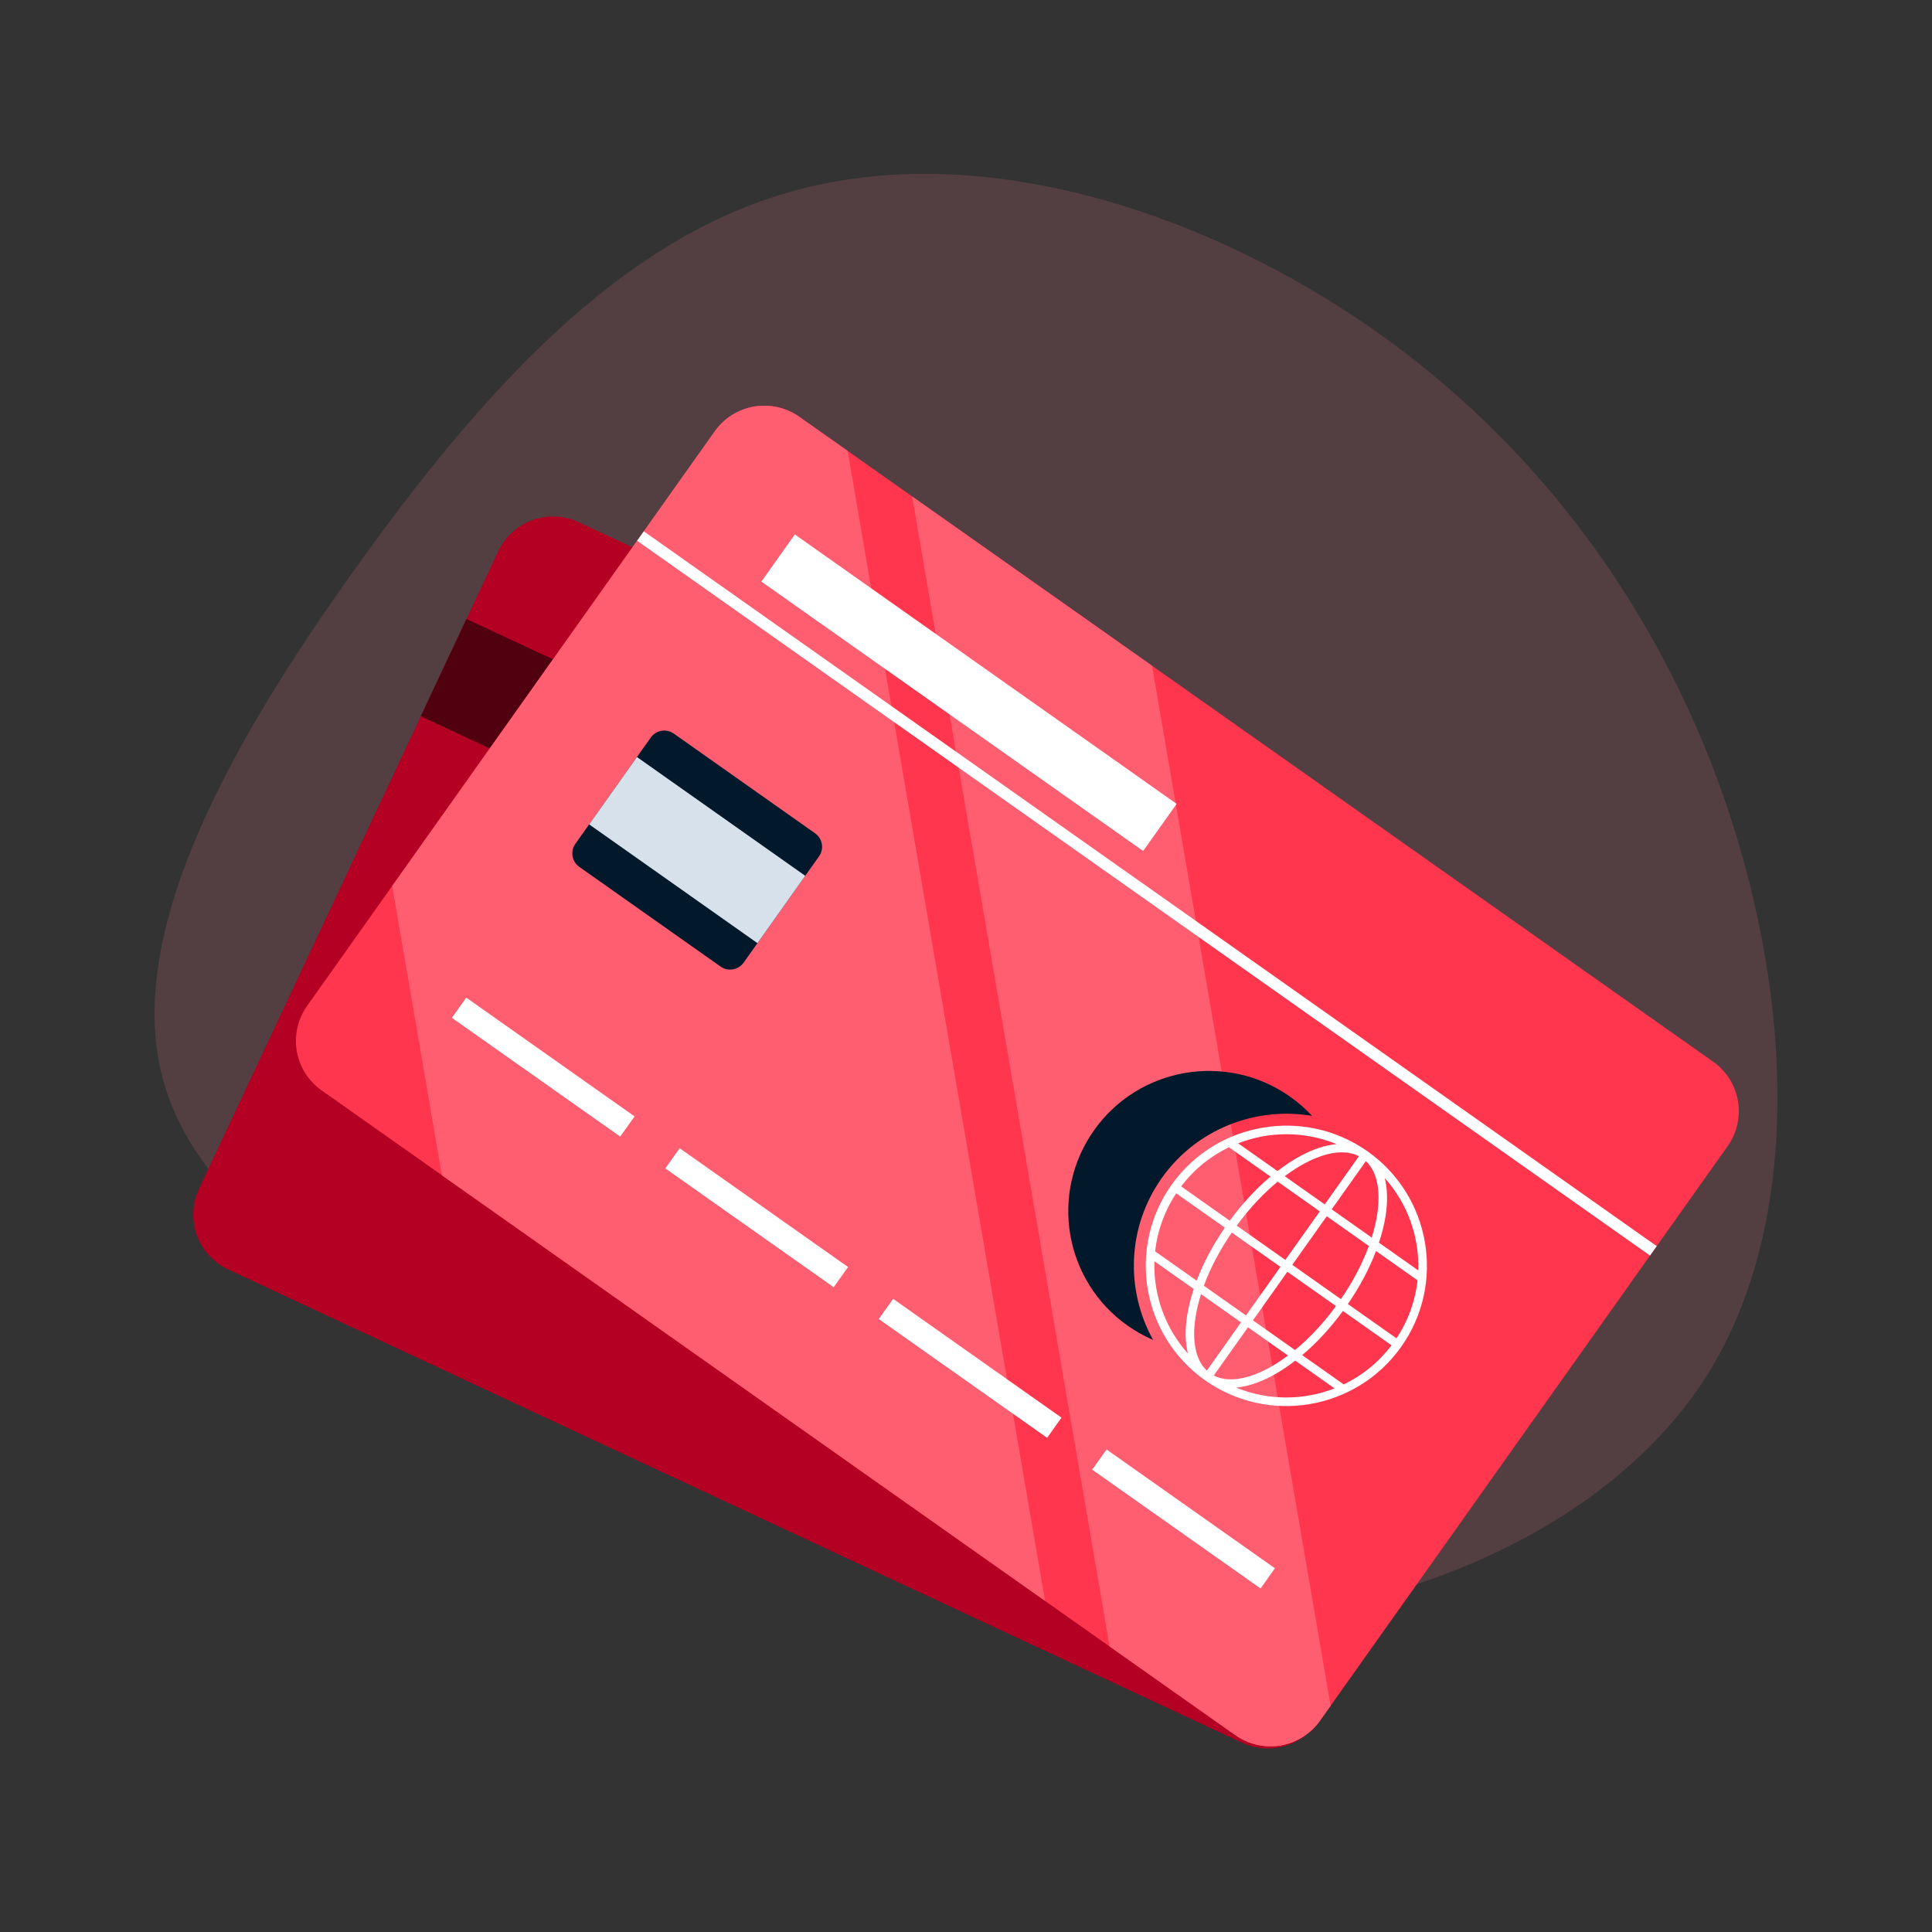 <svg width="150" height="150" viewBox="0 0 150 150" fill="none" xmlns="http://www.w3.org/2000/svg">
<rect x="0" y="0" width="150" height="150" fill="#333333" stroke="none"/>
<g clip-path="url(#clip0_10849_82762)">
<path opacity="0.16" fill-rule="evenodd" clip-rule="evenodd" d="M12.844 84.444C9.18 72.87 18.053 57.44 27.747 43.92C37.441 30.401 47.958 18.79 61.06 14.985C74.091 11.135 89.709 15.091 102.905 23.153C116.029 31.171 126.642 43.441 132.833 59.181C138.953 74.875 140.604 94.112 132.417 106.963C124.158 119.769 106.205 126.279 90.529 125.991C74.927 125.747 61.719 118.679 47.087 111.33C32.428 103.864 16.391 96.045 12.844 84.444Z" fill="#FF8290"/>
<path fill-rule="evenodd" clip-rule="evenodd" d="M123.651 77.288C124.742 77.797 125.647 78.727 126.09 79.947C126.53 81.166 126.438 82.455 125.926 83.547L102.699 133.034C102.19 134.126 101.256 135.022 100.033 135.471C98.808 135.91 97.516 135.811 96.428 135.304L17.718 98.562C16.625 98.052 15.73 97.128 15.279 95.905C14.841 94.682 14.935 93.394 15.447 92.304L38.673 42.818C39.184 41.723 40.115 40.827 41.336 40.38C42.566 39.943 43.851 40.038 44.942 40.545L123.651 77.288Z" fill="#B30023"/>
<path fill-rule="evenodd" clip-rule="evenodd" d="M119.918 96.342L32.668 55.612L36.215 48.054L123.465 88.783L119.918 96.342Z" fill="#51000F"/>
<path fill-rule="evenodd" clip-rule="evenodd" d="M133.005 82.428C133.989 83.122 134.714 84.197 134.933 85.475C135.149 86.753 134.831 88.005 134.132 88.99L102.486 133.592C101.791 134.577 100.713 135.294 99.429 135.52C98.147 135.736 96.892 135.41 95.911 134.719L24.969 84.656C23.984 83.961 23.266 82.893 23.04 81.61C22.826 80.329 23.147 79.079 23.844 78.096L55.49 33.493C56.187 32.507 57.263 31.789 58.545 31.565C59.832 31.352 61.08 31.672 62.064 32.364L133.005 82.428Z" fill="#FF364D"/>
<path fill-rule="evenodd" clip-rule="evenodd" d="M89.444 51.688L70.818 38.544L86.15 127.832L95.911 134.72C96.892 135.411 98.147 135.737 99.429 135.521C100.712 135.294 101.79 134.578 102.486 133.592L103.309 132.432L89.444 51.688Z" fill="#FF5E71"/>
<path fill-rule="evenodd" clip-rule="evenodd" d="M34.306 91.245L81.139 124.295L65.81 35.008L62.064 32.364C61.081 31.672 59.833 31.352 58.545 31.565C57.263 31.789 56.188 32.507 55.491 33.493L30.451 68.784L34.306 91.245Z" fill="#FF5E71"/>
<path fill-rule="evenodd" clip-rule="evenodd" d="M108.421 103.908L104.647 101.245C105.572 99.9 106.315 98.501 106.834 97.13L110.059 99.406C109.888 100.972 109.345 102.513 108.421 103.908ZM104.327 107.487L101.101 105.211C102.224 104.267 103.299 103.102 104.265 101.785L108.038 104.448C107.026 105.781 105.75 106.805 104.327 107.487ZM95.971 107.732C96.821 107.655 97.761 107.356 98.76 106.824C99.364 106.501 99.967 106.098 100.563 105.64L103.615 107.794C101.192 108.739 98.449 108.75 95.971 107.732ZM89.629 97.924L92.683 100.079C92.447 100.791 92.268 101.493 92.164 102.169C91.993 103.285 92.022 104.269 92.233 105.095C90.447 103.102 89.543 100.518 89.629 97.924ZM91.321 92.651L95.095 95.314C94.17 96.659 93.427 98.059 92.908 99.429L89.683 97.154C89.855 95.587 90.398 94.046 91.321 92.651ZM95.416 89.072L98.641 91.348C97.518 92.292 96.442 93.457 95.477 94.774L91.704 92.111C92.715 90.778 93.993 89.754 95.416 89.072ZM103.773 88.829C102.923 88.905 101.983 89.205 100.984 89.737C100.38 90.059 99.776 90.462 99.18 90.92L96.127 88.766C98.551 87.821 101.295 87.811 103.773 88.829ZM103.391 93.892L106.047 90.148C106.9 90.949 107.215 92.396 106.924 94.291C106.835 94.871 106.689 95.472 106.497 96.083L103.391 93.892ZM100.333 98.201L103.008 94.43L106.277 96.737C105.776 98.104 105.037 99.51 104.107 100.865L100.333 98.201ZM97.276 102.511L99.95 98.74L103.725 101.404C102.753 102.729 101.67 103.892 100.544 104.818L97.276 102.511ZM94.237 106.794L96.893 103.05L99.999 105.242C99.485 105.626 98.965 105.964 98.447 106.241C96.752 107.145 95.278 107.33 94.237 106.794ZM99.411 98.359L96.736 102.131L93.468 99.824C93.968 98.457 94.707 97.051 95.637 95.696L99.411 98.359ZM102.469 94.049L99.794 97.82L96.019 95.157C96.991 93.832 98.074 92.669 99.201 91.743L102.469 94.049ZM105.507 89.767L102.851 93.51L99.745 91.319C100.259 90.935 100.778 90.597 101.298 90.321C102.992 89.416 104.466 89.231 105.507 89.767ZM92.82 102.27C92.909 101.69 93.056 101.089 93.247 100.477L96.353 102.669L93.697 106.413C92.844 105.612 92.529 104.165 92.82 102.27ZM110.114 98.635L107.06 96.481C107.296 95.769 107.476 95.067 107.58 94.392C107.751 93.276 107.721 92.291 107.511 91.466C109.297 93.458 110.2 96.042 110.114 98.635ZM106.178 89.391C101.263 85.923 94.436 87.089 90.959 91.991C87.481 96.892 88.65 103.701 93.566 107.17C98.481 110.638 105.308 109.472 108.785 104.57C112.262 99.669 111.093 92.86 106.178 89.391Z" fill="white"/>
<path fill-rule="evenodd" clip-rule="evenodd" d="M90.204 91.457C92.919 87.63 97.517 85.901 101.869 86.636C101.363 86.093 100.796 85.593 100.166 85.148C95.242 81.674 88.43 82.838 84.947 87.747C81.463 92.657 82.629 99.452 87.553 102.926C88.183 103.371 88.844 103.738 89.528 104.033C87.384 100.185 87.489 95.285 90.204 91.457Z" fill="#02182B"/>
<path fill-rule="evenodd" clip-rule="evenodd" d="M57.736 74.738C57.328 75.313 56.524 75.453 55.945 75.043L44.974 67.301C44.396 66.894 44.261 66.091 44.669 65.516L50.524 57.264C50.932 56.689 51.736 56.549 52.313 56.956L63.284 64.699C63.864 65.108 63.999 65.91 63.591 66.485L57.736 74.738Z" fill="#02182B"/>
<path fill-rule="evenodd" clip-rule="evenodd" d="M58.809 73.226L45.742 64.005L49.452 58.775L62.519 67.997L58.809 73.226Z" fill="#D6E1EC"/>
<path fill-rule="evenodd" clip-rule="evenodd" d="M48.153 88.244L35.086 79.023L36.199 77.454L49.266 86.676L48.153 88.244Z" fill="white"/>
<path fill-rule="evenodd" clip-rule="evenodd" d="M64.728 99.939L51.656 90.715L52.769 89.147L65.841 98.371L64.728 99.939Z" fill="white"/>
<path fill-rule="evenodd" clip-rule="evenodd" d="M81.298 111.634L68.227 102.41L69.34 100.841L82.411 110.066L81.298 111.634Z" fill="white"/>
<path fill-rule="evenodd" clip-rule="evenodd" d="M97.87 123.328L84.799 114.104L85.912 112.535L98.983 121.76L97.87 123.328Z" fill="white"/>
<path fill-rule="evenodd" clip-rule="evenodd" d="M88.754 66.072L59.113 45.155L61.711 41.494L91.351 62.411L88.754 66.072Z" fill="white"/>
<path fill-rule="evenodd" clip-rule="evenodd" d="M128.106 97.481L49.467 41.985L49.986 41.253L128.625 96.749L128.106 97.481Z" fill="white"/>
</g>
<defs>
<clipPath id="clip0_10849_82762">
<rect width="150" height="150" fill="white"/>
</clipPath>
</defs>
</svg>
